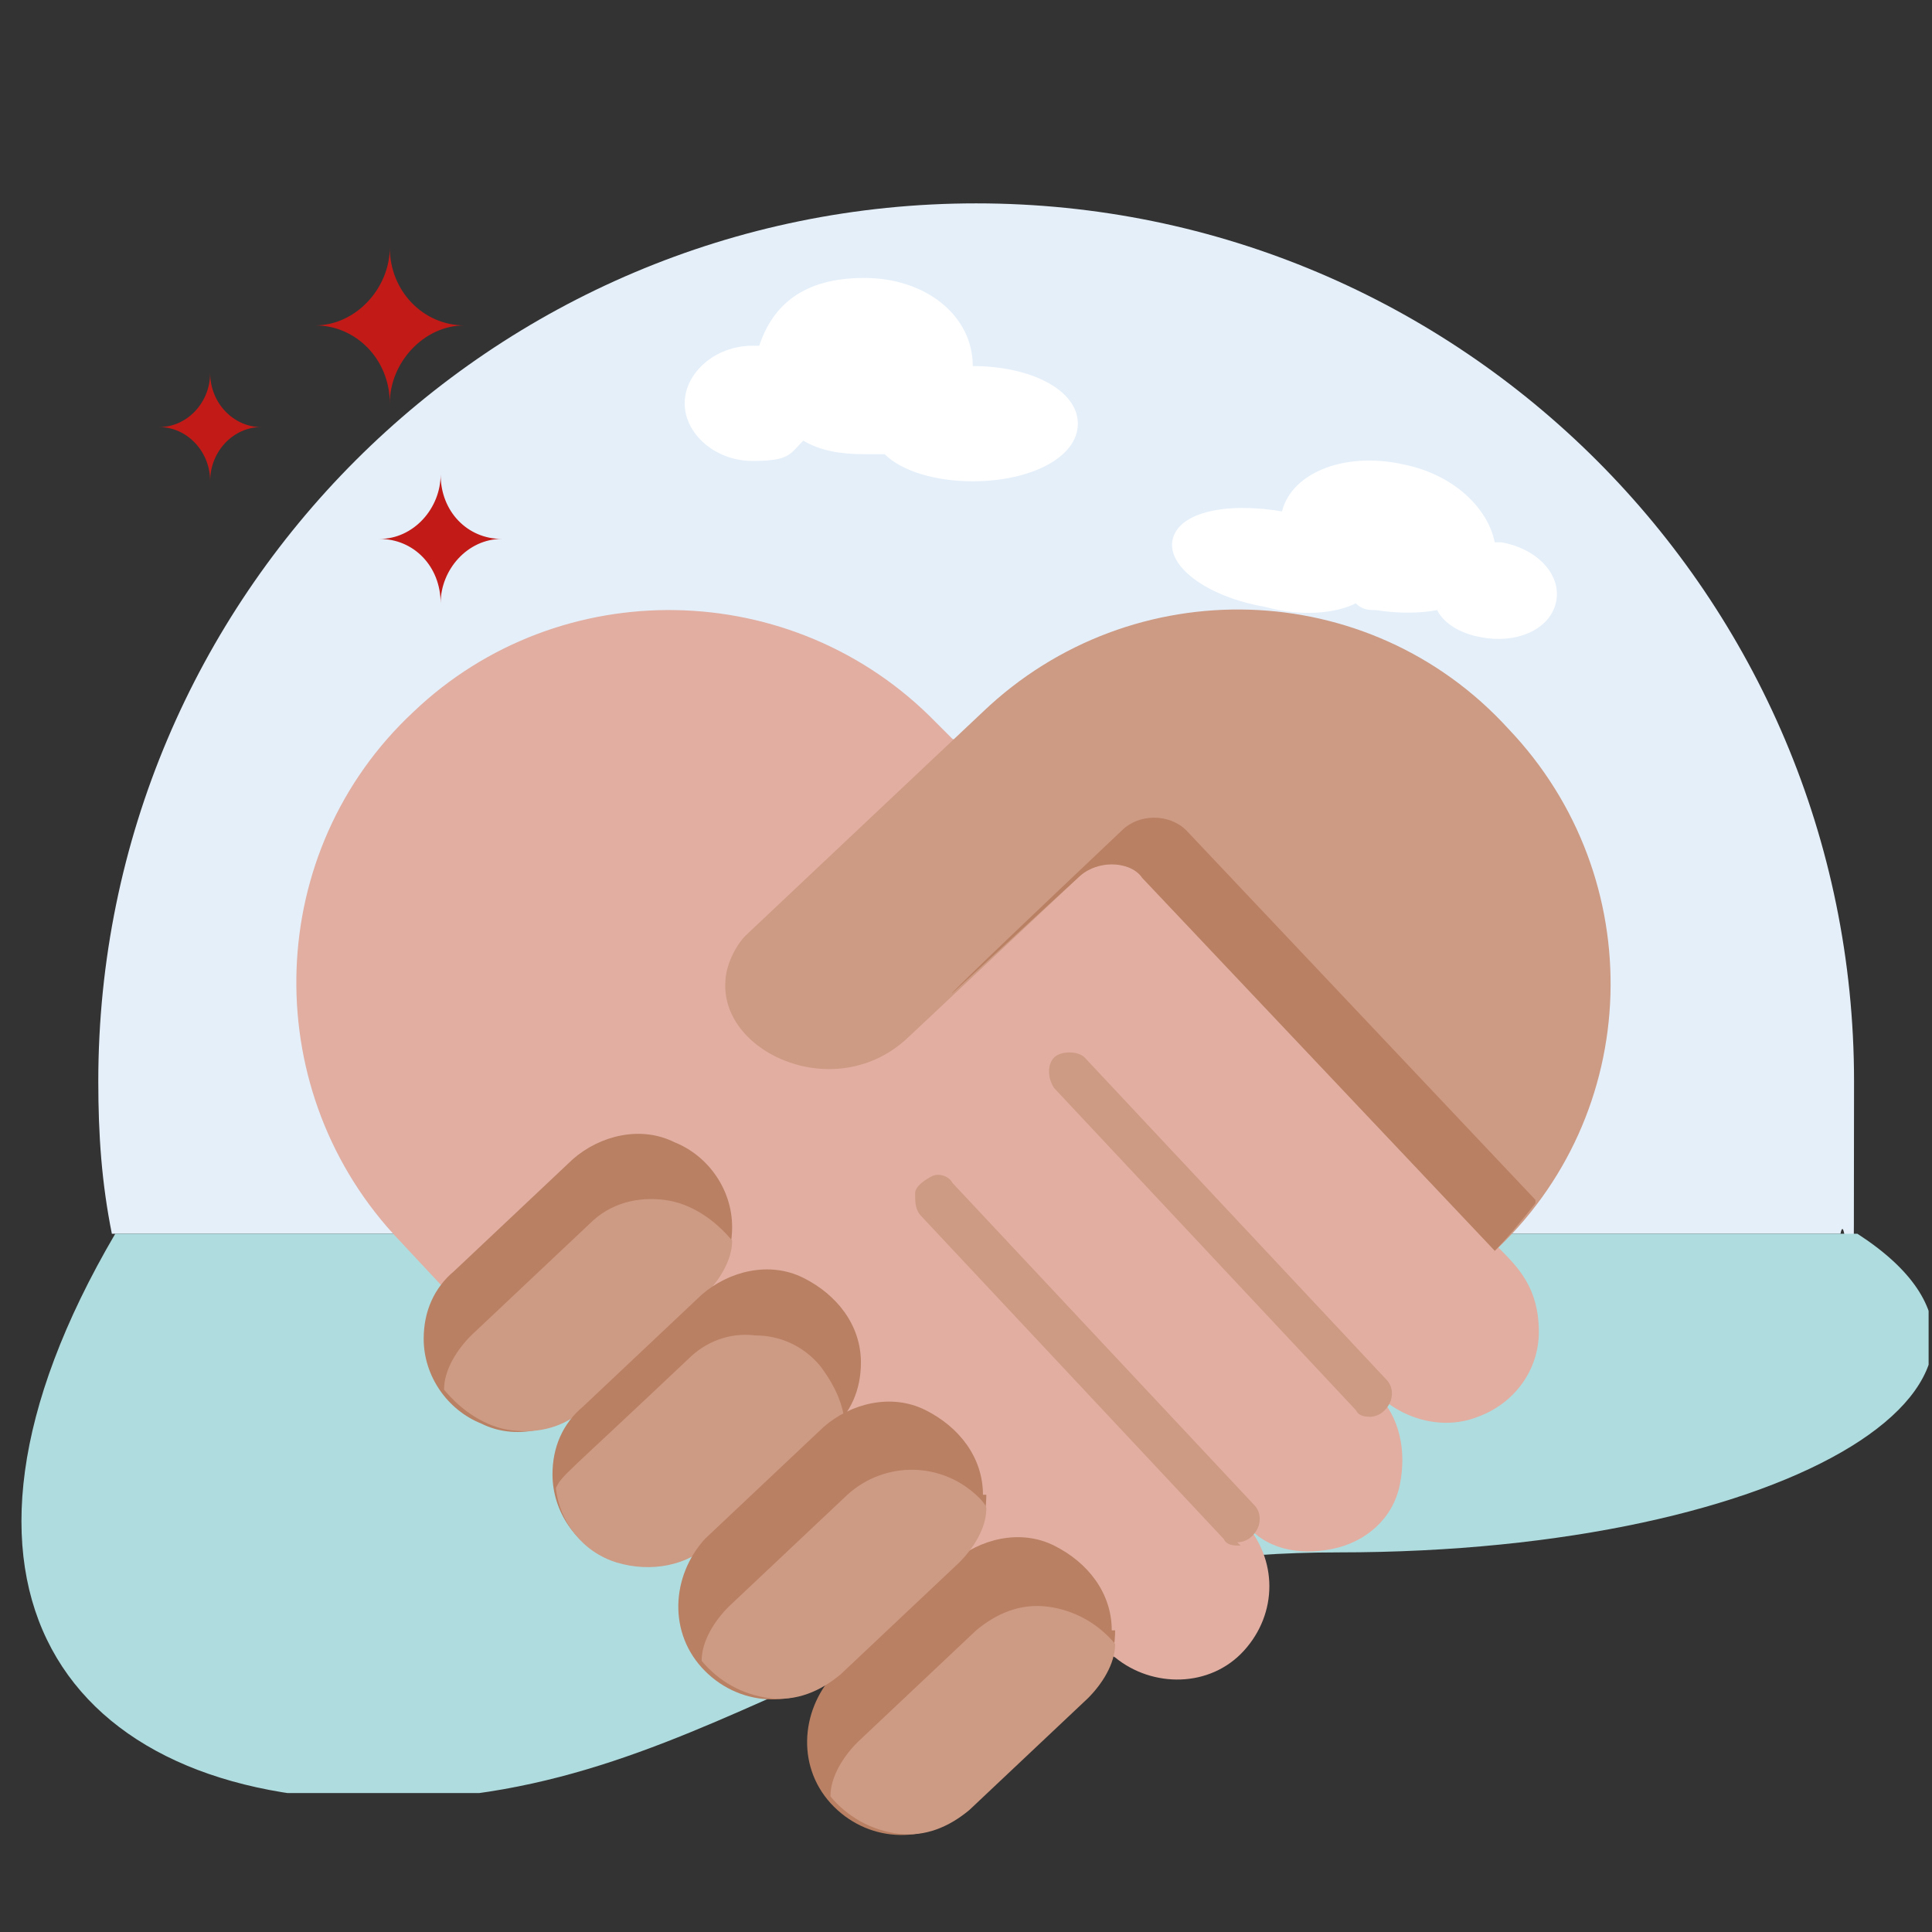 <?xml version="1.0" encoding="UTF-8"?>
<svg id="Layer_1" xmlns="http://www.w3.org/2000/svg" width="57" height="57" version="1.1" xmlns:xlink="http://www.w3.org/1999/xlink" viewBox="0 0 57 57">
  <rect x="0" y="0" width="57" height="57" fill="#333333" stroke="none"/>
  <!-- Generator: Adobe Illustrator 29.2.1, SVG Export Plug-In . SVG Version: 2.1.0 Build 116)  -->
  <defs>
    <style>
      .st0 {
        fill: #fff;
      }

      .st1 {
        fill: none;
      }

      .st2 {
        fill: #cd9a83;
      }

      .st3 {
        fill: #e4effa;
        fill-rule: evenodd;
      }

      .st4 {
        fill: #e1aea1;
      }

      .st5 {
        fill: #b98063;
      }

      .st6 {
        fill: #c21b17;
      }

      .st7 {
        clip-path: url(#clippath);
      }

      .st8 {
        fill: #afdcdf;
      }
    </style>
    <clipPath id="clippath">
      <rect class="st1" x=".5" y="4.8" width="56.4" height="48.1"/>
    </clipPath>
  </defs>
  <g class="st7">
    <g>
      <path class="st3" d="M54.3,36.4H3.3c-.3-1.5-.4-2.9-.4-4.5C2.9,17.6,14.5,6,28.8,6s25.9,11.6,25.9,25.9-.1,3-.4,4.5Z"/>
      <path class="st0" d="M28.7,10.8h0c0-1.5-1.4-2.6-3.2-2.6s-2.7.8-3.1,2c0,0-.1,0-.2,0-1.1,0-2,.8-2,1.7s.9,1.7,2,1.7,1.1-.2,1.5-.6c.5.3,1.1.4,1.8.4s.4,0,.6,0c.5.5,1.5.8,2.6.8,1.7,0,3.1-.7,3.1-1.7s-1.4-1.7-3.1-1.7h0Z"/>
      <path class="st0" d="M37.8,15.2s0,0,0,0c0,0,0,0,0,0,.2-1.2,1.8-1.9,3.6-1.5,1.5.3,2.5,1.3,2.7,2.3,0,0,.1,0,.2,0,1.1.2,1.8,1,1.6,1.8-.2.8-1.2,1.2-2.2,1-.6-.1-1.1-.4-1.3-.8-.5.1-1.2.1-1.8,0-.2,0-.4,0-.6-.2-.6.3-1.6.4-2.7.1-1.7-.3-2.9-1.2-2.7-2,.2-.8,1.6-1.1,3.3-.8h0Z"/>
      <path class="st8" d="M11.2,53.1c-9.3,0-13.9-6.3-7.8-16.7h51.4c6.5,4.2-1.9,9.4-15.3,9.4s-18.1,7.3-28.2,7.3Z"/>
      <path class="st6" d="M6.2,11c0,.9-.7,1.6-1.5,1.6.8,0,1.5.7,1.5,1.6,0-.9.7-1.6,1.5-1.6-.8,0-1.5-.7-1.5-1.6Z"/>
      <path class="st6" d="M11.5,7.3c0,1.2-1,2.3-2.2,2.3,1.2,0,2.2,1,2.2,2.3,0-1.2,1-2.3,2.2-2.3-1.2,0-2.2-1-2.2-2.3Z"/>
      <path class="st6" d="M13,14c0,1-.8,1.9-1.8,1.9,1,0,1.8.8,1.8,1.9,0-1,.8-1.9,1.8-1.9-1,0-1.8-.8-1.8-1.9Z"/>
    </g>
  </g>
  <g>
    <path id="Shape" class="st4" d="M13,37.9l-1.4-1.5c-4-4.4-3.8-11.3.6-15.4,4.3-4.1,11.2-4,15.4.3l.5.5,6.1,2.1,10,12.9c.6.6,1.2,1.2,1.2,2.5,0,1.1-.7,2.1-1.8,2.5-1,.4-2.2.1-3-.7.7.7.9,1.7.7,2.7s-1,1.7-2,1.9c-1,.2-2,0-2.6-.8,1,1.1,1,2.7,0,3.8-1,1.1-2.7,1.1-3.8.2l-19.8-11Z"/>
    <path id="Shape1" data-name="Shape" class="st5" d="M21.6,36.2c0,.8-.3,1.5-.9,2l-3.5,3.3c-.8.7-2,1-3,.5-1-.4-1.7-1.4-1.7-2.5,0-.8.3-1.5.9-2l3.5-3.3c.8-.7,2-1,3-.5,1,.4,1.7,1.4,1.7,2.5h0Z"/>
    <path id="Shape2" data-name="Shape" class="st2" d="M21.6,36.6c0,.6-.4,1.2-.8,1.6l-3.5,3.3c-.6.6-1.4.8-2.2.7s-1.5-.6-2-1.2c0-.6.4-1.2.8-1.6l3.5-3.3c.6-.6,1.4-.8,2.2-.7s1.5.6,2,1.2h0Z"/>
    <path id="Shape3" data-name="Shape" class="st5" d="M25.4,40.2c0,.8-.3,1.5-.9,2l-3.5,3.3c-.8.7-2,.9-3,.5s-1.7-1.4-1.7-2.5c0-.8.3-1.5.9-2l3.5-3.3c.8-.7,2-1,3-.5s1.7,1.4,1.7,2.5Z"/>
    <path id="Shape4" data-name="Shape" class="st2" d="M24.9,41.7c-.2.4-.2.3-3.9,3.8-.7.7-1.8.9-2.8.6s-1.7-1.2-1.8-2.2c.2-.4.2-.3,3.9-3.8.5-.5,1.2-.8,2-.7.7,0,1.4.3,1.9.9.3.4.6.9.7,1.5h0Z"/>
    <path id="Shape5" data-name="Shape" class="st5" d="M32.9,48.1c0,.8-.3,1.5-.9,2l-3.5,3.3c-1.1,1-2.8,1-3.9-.1s-1-2.8,0-3.9l3.5-3.3c.8-.7,2-1,3-.5s1.7,1.4,1.7,2.5h0Z"/>
    <path id="Shape6" data-name="Shape" class="st2" d="M32.9,48.5c0,.6-.4,1.2-.8,1.6l-3.5,3.3c-.6.5-1.3.8-2.1.7s-1.5-.5-2-1.1c0-.6.4-1.2.8-1.6l3.5-3.3c.6-.5,1.3-.8,2.1-.7s1.5.5,2,1.1h0Z"/>
    <path id="Shape7" data-name="Shape" class="st2" d="M44.1,36.9l-10.4-11c-.2-.3-.6-.4-.9-.4s-.7.1-1,.4l-5,4.7c-2.1,2-5.5.5-5.4-1.6,0-.5.3-1.1.6-1.4l7-6.6c4.4-4.2,11.4-4,15.5.5,4.2,4.4,4,11.4-.5,15.5h0Z"/>
    <path id="Shape8" data-name="Shape" class="st5" d="M45.3,35.5c-.4.5-.8,1-1.2,1.4l-10.4-11c-.2-.3-.6-.4-.9-.4s-.7.1-1,.4l-3.7,3.4c0,0-.6.5,5-4.8.5-.5,1.4-.5,1.9,0l10.3,10.9Z"/>
    <path id="Shape9" data-name="Shape" class="st2" d="M36.6,45.6c-.2,0-.4,0-.5-.2l-8.9-9.5c-.2-.2-.2-.4-.2-.7,0-.2.3-.4.5-.5s.5,0,.6.2l8.9,9.5c.2.2.2.5.1.7-.1.2-.3.4-.6.4Z"/>
    <path id="Shape10" data-name="Shape" class="st2" d="M40.5,41.8c-.2,0-.4,0-.5-.2l-8.9-9.5c-.2-.3-.2-.7,0-.9s.7-.2.9,0l8.9,9.5c.2.2.2.5.1.7-.1.2-.3.4-.6.4h0Z"/>
    <path id="Shape11" data-name="Shape" class="st5" d="M29.1,44.1c0,.8-.3,1.5-.9,2l-3.5,3.3c-1.1,1-2.8,1-3.9-.1s-1-2.8,0-3.9l3.5-3.3c.8-.7,2-1,3-.5s1.7,1.4,1.7,2.5h0Z"/>
    <path id="Shape12" data-name="Shape" class="st2" d="M29.1,44.5c0,.6-.4,1.2-.8,1.6l-3.5,3.3c-.6.5-1.3.8-2.1.7s-1.5-.5-2-1.1c0-.6.4-1.2.8-1.6l3.5-3.3c1.1-1,2.8-1,3.9.1,0,0,.2.2.2.3h0Z"/>
  </g>
</svg>